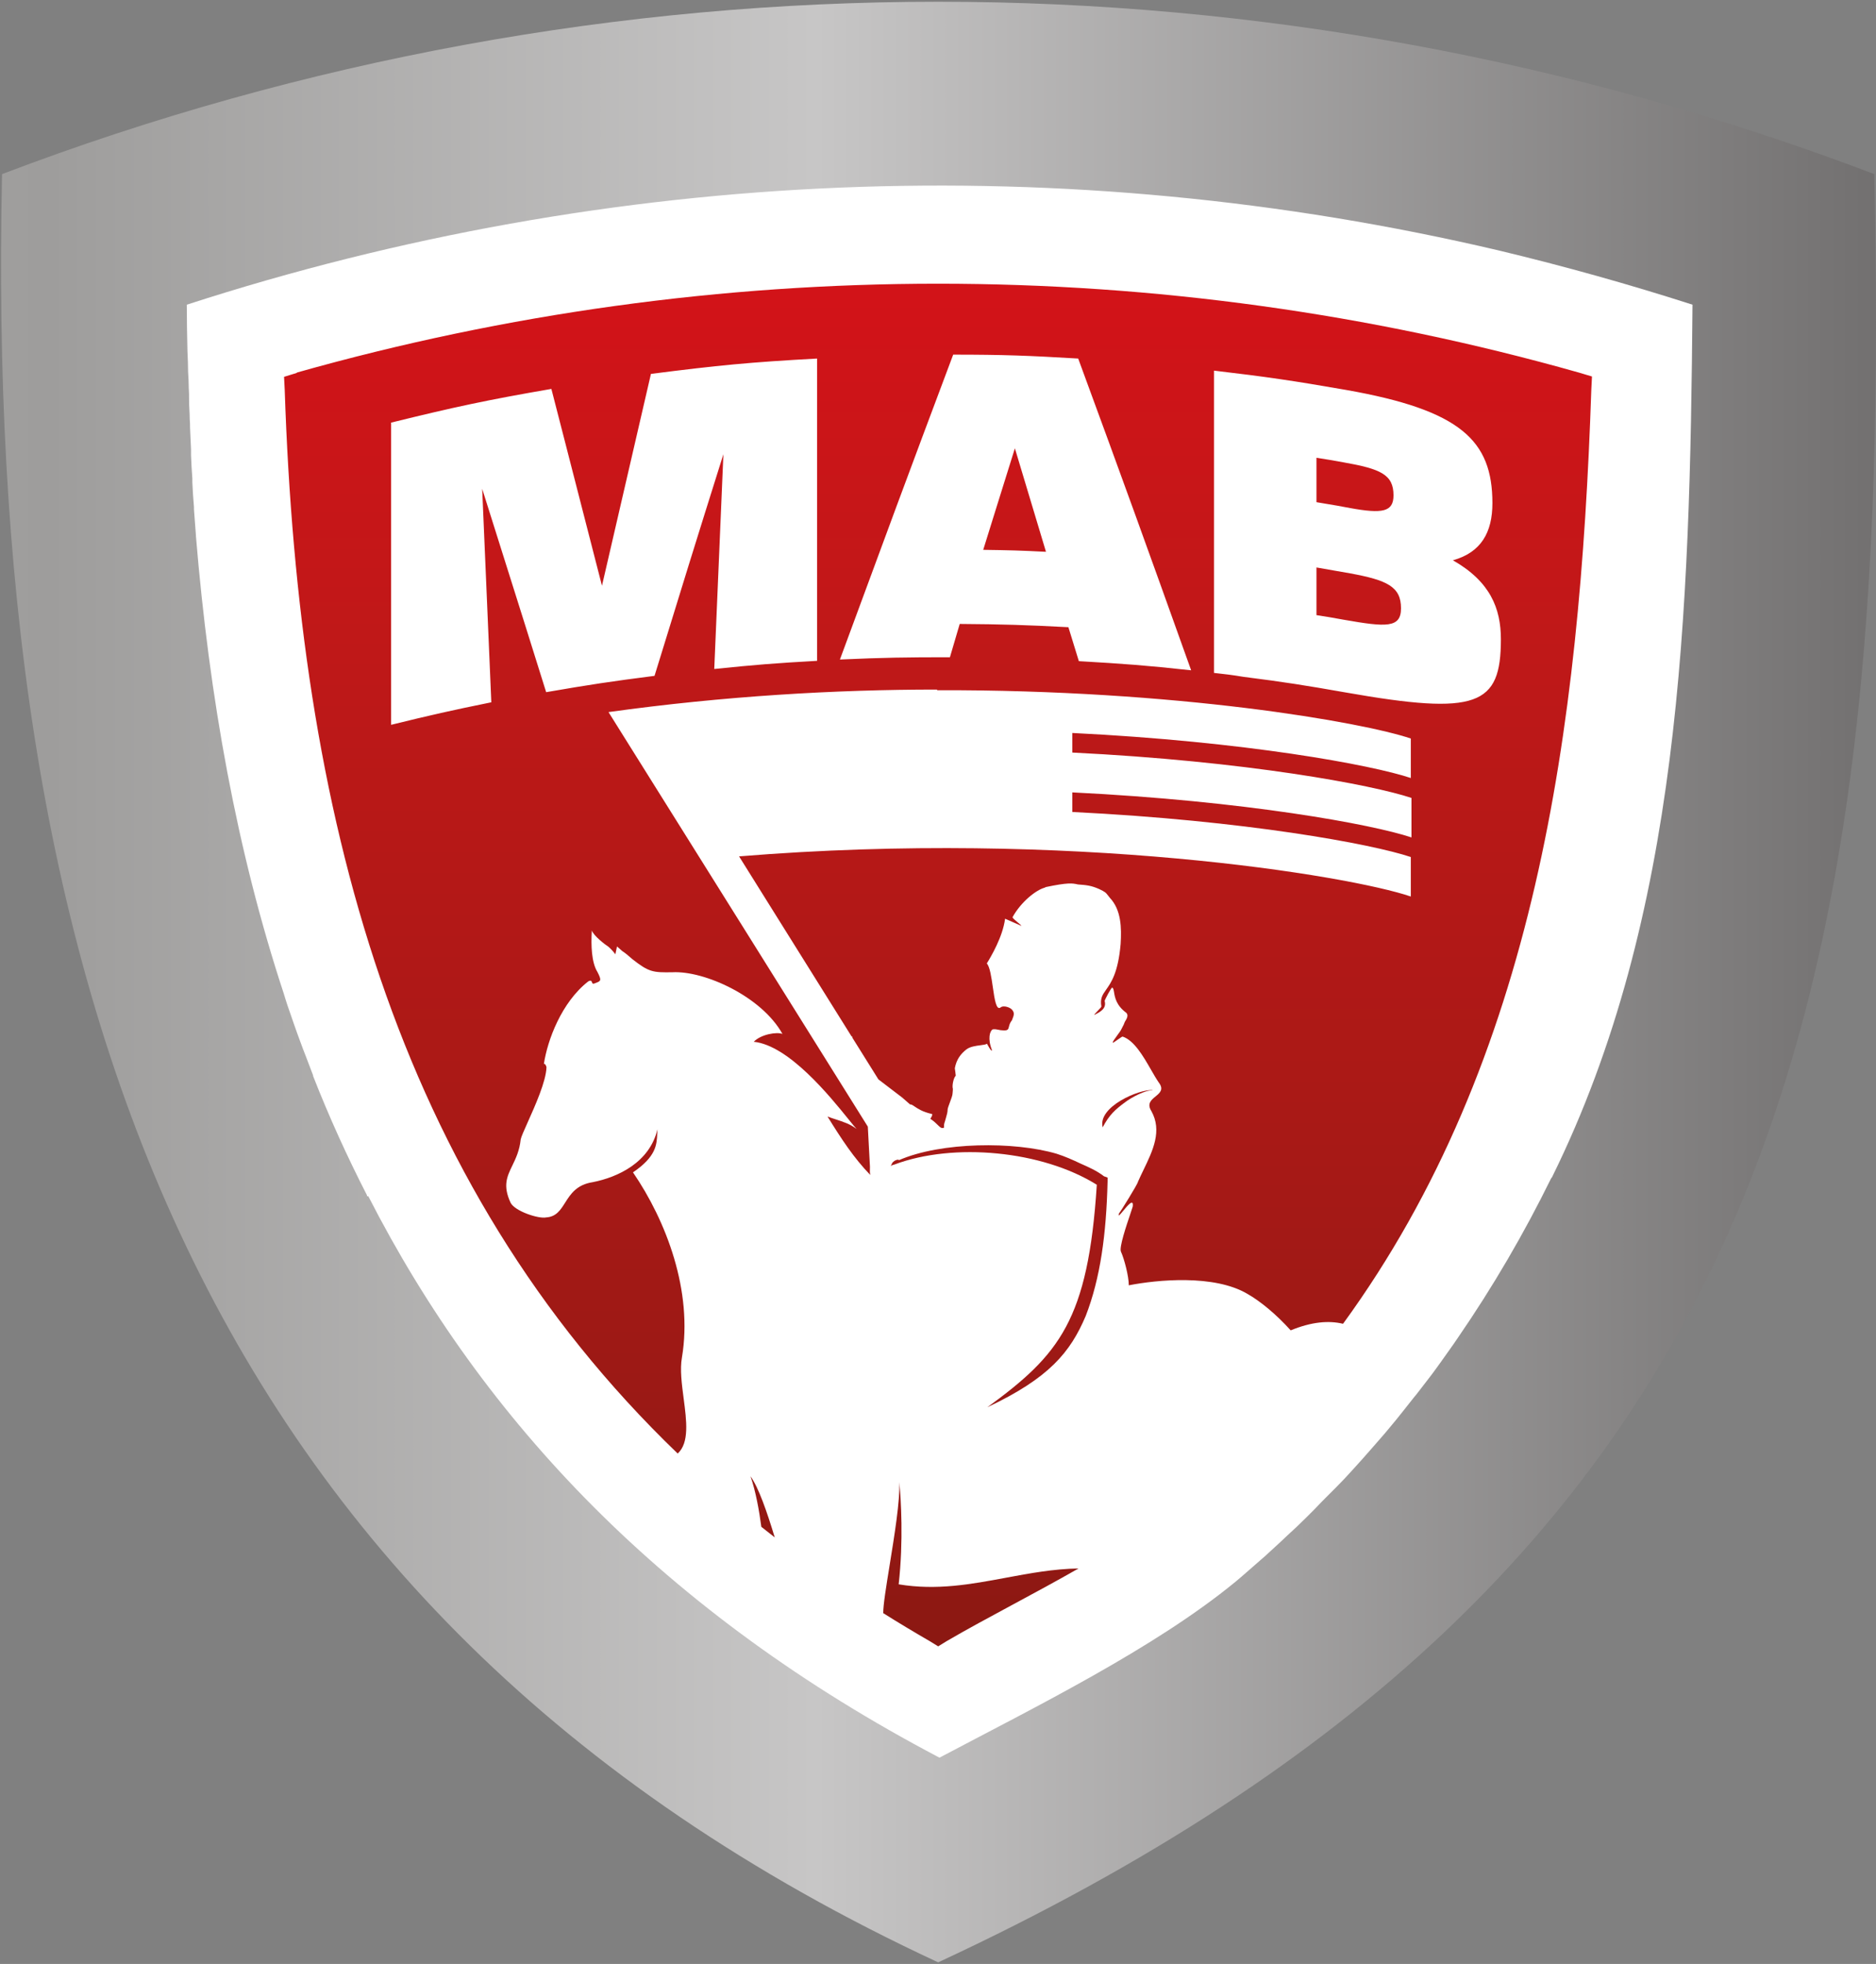 <?xml version="1.0" encoding="UTF-8"?>
<svg xmlns="http://www.w3.org/2000/svg" width="791" height="828" viewBox="0 0 791 828" fill="none">
  <rect x="0" y="0" width="791" height="828" fill="#808080" stroke="none"/>
  <path d="M39.948 71.614C39.397 73.816 38.984 76.018 38.571 78.358C-31.618 575.051 389.794 779.014 389.794 779.014C425.714 777.362 727.254 765.664 741.016 78.358C741.016 76.018 741.016 73.816 740.741 71.614H39.948Z" fill="white"></path>
  <path d="M440.989 232.502C435.761 215.029 433.146 206.359 427.92 189.031L427.915 189.012C424.51 199.837 422.213 207.229 419.618 215.578L419.609 215.607C418.116 220.412 416.524 225.535 414.565 231.813C425.162 231.951 430.392 232.089 440.989 232.639V232.502Z" fill="url(#paint0_linear_16_19)"></path>
  <path d="M559.404 212.445C558.104 212.229 556.707 211.997 555.081 211.72V193.003C559.623 193.691 561.962 194.104 566.504 194.929C582.056 197.682 587.561 200.022 587.561 208.83C587.561 215.849 582.882 216.674 569.257 214.197C565.241 213.414 562.616 212.978 559.404 212.445Z" fill="url(#paint1_linear_16_19)"></path>
  <path d="M566.504 261.265C561.962 260.44 559.623 260.027 555.081 259.339V239.245C557.902 239.727 560.036 240.105 562.169 240.484C564.302 240.862 566.435 241.241 569.257 241.722C584.946 244.613 590.726 247.365 590.726 256.448C590.726 264.844 584.533 264.431 566.504 261.265Z" fill="url(#paint2_linear_16_19)"></path>
  <path fill-rule="evenodd" clip-rule="evenodd" d="M665.736 157.081C489.161 107.123 301.99 107.123 125.14 157.081V157.219L119.772 158.87L120.048 164.375C125.982 342.841 166.313 497.879 285.744 612.812C290.707 608.277 289.491 599.011 288.259 589.61C287.454 583.471 286.641 577.274 287.536 572.3C292.216 544.362 280.93 514.772 266.892 494.266C276.708 487.6 276.921 482.536 277.113 477.945C277.139 477.322 277.165 476.707 277.214 476.099C273.911 490.137 260.424 496.33 249.964 498.394C243.115 499.426 240.561 503.452 238.275 507.058C236.29 510.189 234.506 513.002 230.284 513.258C227.118 513.946 217.072 510.643 215.282 507.065C211.928 499.854 213.785 496.014 216.029 491.376C217.467 488.401 219.065 485.098 219.549 480.365C219.773 479.246 220.972 476.569 222.499 473.162C225.664 466.096 230.236 455.893 230.421 449.95C230.421 449.537 229.733 448.161 229.32 448.574C230.834 438.527 236.752 422.562 248.037 413.754C249.226 413.12 249.411 413.627 249.59 414.118C249.723 414.48 249.852 414.834 250.377 414.718C250.597 414.634 250.805 414.557 250.999 414.485C253.356 413.614 253.798 413.45 251.891 409.763C249.414 405.772 249.139 398.615 249.551 392.284C250.24 394.487 255.056 398.202 256.57 399.166C257.671 400.129 258.772 401.368 259.46 402.331L260.149 399.028C260.149 399.028 261.938 400.542 262.351 400.955C263.702 401.815 265.053 403.004 266.111 403.934L266.479 404.258C273.636 409.901 275.287 410.038 283.545 409.901C297.032 409.213 321.117 420.085 329.925 435.912C327.586 434.949 320.842 436.05 317.814 439.215C332.597 440.705 350.053 462.33 357.784 471.908C359.337 473.832 360.499 475.271 361.166 475.961C358.516 473.9 355.374 472.888 352.393 471.928C351.195 471.543 350.022 471.165 348.918 470.732C354.973 480.503 359.928 488.072 366.947 495.367C366.743 494.347 366.765 493.63 366.791 492.823C366.8 492.541 366.809 492.247 366.809 491.926L365.908 474.982C330.58 418.445 296.998 364.793 261.389 307.921L256.572 300.214C305.154 293.47 352.222 290.718 395.024 290.718L395.162 290.993C496.317 290.718 574.489 304.48 594.858 311.362V328.014C578.48 322.509 524.943 312.6 452.139 309.022V317.28C525.081 320.858 578.755 330.905 595.133 336.41V353.062C578.755 347.557 524.943 337.648 452.139 334.07V342.328C524.943 345.906 578.48 355.815 594.858 361.32V377.973C569.122 369.165 451.451 349.622 311.623 361.045L359.082 436.997L359.24 436.875L359.451 437.587L370.371 455.063L380.434 462.749L383.737 465.639C384.215 465.533 384.755 465.899 385.594 466.467C386.928 467.37 389.018 468.786 392.82 469.63C393.646 469.63 392.27 471.695 392.27 471.695C393.652 472.574 394.603 473.511 395.348 474.243C396.234 475.116 396.826 475.698 397.5 475.548C398.055 475.548 398.05 475.444 398.033 475.023C398.015 474.608 397.985 473.887 398.463 472.658C398.581 472.186 398.722 471.715 398.862 471.243C399.213 470.063 399.564 468.883 399.564 467.704C399.627 467.139 400.061 465.974 400.516 464.755C401.058 463.301 401.629 461.772 401.629 461.098C401.766 460.272 401.766 459.033 401.766 459.033C401.353 457.795 402.041 454.492 402.867 453.666C403.026 453.427 403.001 453.327 402.952 453.125C402.916 452.978 402.867 452.776 402.867 452.427L402.592 450.363C403.28 446.647 405.069 444.307 407.546 442.38C409.11 441.229 411.558 440.913 413.452 440.669C414.725 440.505 415.747 440.373 416.079 440.041C416.079 439.901 416.286 440.268 416.574 440.783C417.136 441.783 418.009 443.339 418.281 442.793C416.355 437.976 417.318 434.673 418.557 433.985C419.431 433.826 420.214 433.989 421.012 434.155C421.594 434.276 422.184 434.398 422.823 434.398C424.994 434.565 425.139 433.972 425.408 432.865C425.583 432.148 425.811 431.214 426.676 430.132C426.751 429.909 426.843 429.677 426.938 429.439C427.369 428.353 427.855 427.131 426.952 426.003C426.264 424.764 423.098 423.663 421.86 424.764C420.042 426.052 419.35 421.256 418.613 416.154C418.011 411.984 417.379 407.608 416.079 406.185C417.868 403.295 422.823 394.899 423.786 387.33L430.668 390.358C430.668 390.182 429.923 389.56 429.098 388.871C427.98 387.937 426.714 386.879 426.952 386.642C430.53 380.173 436.861 375.219 440.439 374.255L440.99 373.98C450.211 372.053 452.137 372.329 454.477 372.879L454.566 372.886C458.087 373.157 460.011 373.305 463.423 374.806C466.045 376.06 466.212 376.275 467.209 377.564C467.415 377.831 467.658 378.144 467.964 378.522C472.781 383.614 472.919 391.183 472.506 397.927C471.476 410.049 468.485 414.28 466.395 417.238C464.854 419.418 463.802 420.906 464.386 424.351C464.386 424.558 463.629 425.349 462.872 426.141C462.115 426.932 461.358 427.723 461.358 427.93C461.522 427.843 461.693 427.754 461.869 427.662C463.919 426.598 466.65 425.18 465.762 422.012C465.762 421.599 468.515 416.369 468.928 416.369C469.436 416.554 469.557 417.283 469.732 418.346C470.079 420.449 470.642 423.859 474.846 426.966C475.986 428.003 475.018 429.587 474.471 430.481C474.292 430.774 474.158 430.993 474.158 431.095C473.914 431.825 473.671 432.268 473.399 432.763C473.21 433.107 473.007 433.477 472.781 433.985C472.553 434.499 471.828 435.486 471.086 436.495C470.04 437.919 468.961 439.386 469.203 439.628C469.409 439.628 470.338 438.974 471.267 438.321C472.196 437.667 473.125 437.013 473.332 437.013C478.212 438.64 482.041 445.299 485.317 450.998C486.476 453.013 487.566 454.908 488.608 456.418C490.813 459.312 489.052 460.757 487.226 462.255C485.405 463.75 483.518 465.298 485.443 468.392C490.118 476.716 486.101 485.041 482.159 493.209C481.344 494.898 480.532 496.582 479.8 498.257C479.8 499.083 472.231 511.194 471.818 511.607C471.256 513.291 472.253 512.089 473.573 510.496C475.489 508.185 478.087 505.05 477.598 508.716C477.477 509.172 477.114 510.244 476.634 511.661C474.94 516.669 471.786 525.993 472.644 527.709C474.02 530.737 475.947 538.031 475.947 541.884C487.92 539.545 511.867 537.205 525.905 545.463C531.272 548.49 538.016 553.995 544.209 560.877C553.012 557.261 560.199 556.653 566.282 558.104C647.344 446.827 666.108 308.101 670.966 164.237L671.241 158.732L665.736 157.081ZM232.485 163.965C205.373 168.645 191.886 171.535 165.048 178.141H164.911V305.583C181.701 301.454 190.234 299.527 207.162 296.087C206.43 278.722 205.859 265.539 205.294 252.479C204.689 238.522 204.091 224.706 203.309 206.079C207.205 218.467 210.412 228.625 213.43 238.185C218.728 254.964 223.445 269.901 230.283 291.82C248.588 288.655 257.671 287.279 275.975 284.939C287.536 247.367 293.316 228.65 305.014 191.491C304.257 209.588 303.673 223.179 303.088 236.77C302.503 250.36 301.918 263.951 301.161 282.049C318.502 280.26 327.172 279.571 344.513 278.608V151.166C316.437 152.68 302.4 154.056 274.461 157.634C266.207 193.266 262.078 211.157 253.827 246.912L253.817 246.954C247.573 222.58 243.613 207.199 238.594 187.702L232.485 163.965ZM402.041 149.513C423.098 149.513 433.695 149.926 454.614 151.164C473.744 203.187 483.241 229.474 502.233 282.598C483.378 280.533 473.882 279.845 454.89 278.744C453.996 275.856 453.342 273.724 452.689 271.593C452.036 269.462 451.379 267.319 450.485 264.431C432.181 263.468 422.96 263.192 404.656 263.055C403.83 265.876 403.211 267.975 402.592 270.074C401.972 272.172 401.353 274.271 400.527 277.093C381.948 277.093 372.727 277.23 354.147 278.056C373.277 226.171 382.773 200.435 401.903 149.513H402.041ZM511.866 156.256V283.698C516.821 284.249 519.298 284.524 524.253 285.35C541.594 287.552 550.264 288.928 567.467 291.956C622.931 301.728 632.84 297.461 632.84 269.523C632.84 256.448 628.298 245.163 612.609 236.217C624.445 232.914 629.262 224.519 629.262 212.133C629.262 185.709 615.912 172.909 567.467 164.376C545.309 160.523 534.162 158.871 511.866 156.256Z" fill="url(#paint3_linear_16_19)"></path>
  <path d="M326.663 648.16C324.762 646.684 322.878 645.2 321.009 643.708C320.121 636.964 318.622 628.597 316.438 622.396C319.9 627.232 323.341 637.25 326.663 648.16Z" fill="url(#paint4_linear_16_19)"></path>
  <path d="M391.997 691.897C385.316 688.04 378.788 684.108 372.411 680.103C372.373 676.743 373.64 668.933 375.09 659.987C377.118 647.485 379.505 632.764 379.195 624.873C379.884 632.167 380.985 649.508 378.92 667.95C394.983 670.616 409.51 667.905 424.141 665.174C434.122 663.311 444.152 661.439 454.751 661.259C445.576 666.504 436.147 671.584 427.015 676.505C417.152 681.819 407.631 686.948 399.154 691.897L395.576 694.099L391.997 691.897Z" fill="url(#paint5_linear_16_19)"></path>
  <path d="M485.856 459.721C483.103 459.446 476.91 462.749 474.433 464.676C470.304 467.704 467.689 470.043 464.937 475.273C462.735 466.603 480.351 459.171 485.856 459.584V459.721Z" fill="url(#paint6_linear_16_19)"></path>
  <path d="M378.92 489.173C396.812 481.329 427.778 481.191 445.531 486.421C448.972 487.522 452.413 489.036 455.578 490.55C459.019 492.064 462.459 493.578 465.487 495.917L467.001 496.468V498.119C466.451 520.415 463.973 538.857 457.78 554.821C451.305 570.065 442.449 580.946 416.307 593.295C446.777 571.115 458.807 556.447 462.459 499.495C439.338 485.045 402.041 481.604 377.131 490.963C377.131 490.963 375.892 491.238 375.479 491.651C375.686 491.444 375.824 491.135 375.961 490.825C376.099 490.515 376.236 490.206 376.443 489.999C377.269 489.173 378.094 488.898 378.92 488.898V489.173Z" fill="url(#paint7_linear_16_19)"></path>
  <path fill-rule="evenodd" clip-rule="evenodd" d="M790.287 73.405C535.54 -23.484 255.608 -23.484 0.862 73.405C-6.295 406.185 76.006 678.823 395.574 827.322C750.375 662.446 797.856 422.838 790.287 73.542V73.405ZM154.728 504.313C154.728 504.313 154.728 504.038 154.728 503.9C146.333 487.522 138.763 470.87 132.02 453.666V453.391C130.919 450.501 129.818 447.611 128.717 444.721C128.441 443.895 128.029 443.069 127.753 442.243C126.928 440.179 126.239 437.977 125.414 435.913C124.863 434.399 124.313 432.885 123.762 431.233C123.349 429.857 122.799 428.618 122.386 427.242C121.56 424.902 120.734 422.563 120.046 420.223C120.046 419.948 119.771 419.535 119.771 419.26C99.815 358.842 88.254 294.02 82.612 226.032C82.612 226.032 82.612 225.895 82.612 225.757C82.337 222.041 82.061 218.463 81.786 214.747C81.786 214.472 81.786 214.197 81.786 213.784C81.511 210.343 81.236 206.902 81.098 203.324C81.098 202.774 81.098 202.223 81.098 201.673C80.823 198.369 80.685 195.204 80.547 191.901C80.547 191.075 80.547 190.25 80.547 189.424C80.41 186.396 80.272 183.368 80.135 180.34C80.135 179.102 80.135 178.001 79.997 176.762C79.997 174.01 79.722 171.395 79.722 168.642C79.722 166.853 79.722 165.202 79.584 163.412C79.584 161.21 79.446 159.008 79.309 156.806C79.309 153.916 79.171 150.888 79.034 147.998C78.896 141.53 78.758 134.924 78.758 128.455C258.361 70.239 449.386 62.67 632.016 105.609C659.542 112.215 686.654 119.785 713.629 128.455C712.528 259.476 708.674 386.229 654.449 496.193C654.449 496.331 654.174 496.606 654.036 496.743C642.613 520.002 629.539 542.435 614.675 564.043C614.125 564.868 613.437 565.832 612.886 566.658C611.097 569.135 609.308 571.75 607.519 574.227C606.968 575.053 606.28 575.879 605.73 576.704C603.665 579.594 601.463 582.347 599.261 585.237C598.16 586.613 597.197 587.99 596.096 589.228C594.719 591.017 593.343 592.669 591.967 594.458C590.866 595.834 589.765 597.211 588.664 598.587C586.462 601.202 584.398 603.817 582.058 606.432C580.819 607.808 579.581 609.322 578.342 610.698C576.966 612.212 575.589 613.863 574.213 615.377C572.975 616.754 571.736 618.13 570.36 619.644C568.02 622.259 565.68 624.736 563.203 627.213C561.964 628.452 560.726 629.69 559.487 630.929C557.836 632.581 556.184 634.232 554.533 636.021C553.294 637.26 552.055 638.499 550.817 639.737C548.202 642.352 545.449 644.967 542.697 647.444C541.871 648.27 540.908 649.096 540.082 649.922C537.88 651.986 535.54 654.05 533.338 656.115C532.237 657.078 531.274 657.904 530.173 658.867C527.145 661.482 524.117 664.235 520.952 666.85C486.82 694.925 436.174 719.836 396.125 741.03C280.106 680.062 203.861 599.275 155.279 504.313H154.728Z" fill="url(#paint8_linear_16_19)"></path>
  <defs>
    <linearGradient id="paint0_linear_16_19" x1="395.576" y1="0.324" x2="395.576" y2="833.514" gradientUnits="userSpaceOnUse">
      <stop stop-color="#E20E18"></stop>
      <stop offset="0.32" stop-color="#C01818"></stop>
      <stop offset="0.7" stop-color="#9C1915"></stop>
      <stop offset="1" stop-color="#76160E"></stop>
    </linearGradient>
    <linearGradient id="paint1_linear_16_19" x1="395.576" y1="0.324" x2="395.576" y2="833.514" gradientUnits="userSpaceOnUse">
      <stop stop-color="#E20E18"></stop>
      <stop offset="0.32" stop-color="#C01818"></stop>
      <stop offset="0.7" stop-color="#9C1915"></stop>
      <stop offset="1" stop-color="#76160E"></stop>
    </linearGradient>
    <linearGradient id="paint2_linear_16_19" x1="395.576" y1="0.324" x2="395.576" y2="833.514" gradientUnits="userSpaceOnUse">
      <stop stop-color="#E20E18"></stop>
      <stop offset="0.32" stop-color="#C01818"></stop>
      <stop offset="0.7" stop-color="#9C1915"></stop>
      <stop offset="1" stop-color="#76160E"></stop>
    </linearGradient>
    <linearGradient id="paint3_linear_16_19" x1="395.576" y1="0.324" x2="395.576" y2="833.514" gradientUnits="userSpaceOnUse">
      <stop stop-color="#E20E18"></stop>
      <stop offset="0.32" stop-color="#C01818"></stop>
      <stop offset="0.7" stop-color="#9C1915"></stop>
      <stop offset="1" stop-color="#76160E"></stop>
    </linearGradient>
    <linearGradient id="paint4_linear_16_19" x1="395.576" y1="0.324" x2="395.576" y2="833.514" gradientUnits="userSpaceOnUse">
      <stop stop-color="#E20E18"></stop>
      <stop offset="0.32" stop-color="#C01818"></stop>
      <stop offset="0.7" stop-color="#9C1915"></stop>
      <stop offset="1" stop-color="#76160E"></stop>
    </linearGradient>
    <linearGradient id="paint5_linear_16_19" x1="395.576" y1="0.324" x2="395.576" y2="833.514" gradientUnits="userSpaceOnUse">
      <stop stop-color="#E20E18"></stop>
      <stop offset="0.32" stop-color="#C01818"></stop>
      <stop offset="0.7" stop-color="#9C1915"></stop>
      <stop offset="1" stop-color="#76160E"></stop>
    </linearGradient>
    <linearGradient id="paint6_linear_16_19" x1="395.576" y1="0.324" x2="395.576" y2="833.514" gradientUnits="userSpaceOnUse">
      <stop stop-color="#E20E18"></stop>
      <stop offset="0.32" stop-color="#C01818"></stop>
      <stop offset="0.7" stop-color="#9C1915"></stop>
      <stop offset="1" stop-color="#76160E"></stop>
    </linearGradient>
    <linearGradient id="paint7_linear_16_19" x1="395.576" y1="0.324" x2="395.576" y2="833.514" gradientUnits="userSpaceOnUse">
      <stop stop-color="#E20E18"></stop>
      <stop offset="0.32" stop-color="#C01818"></stop>
      <stop offset="0.7" stop-color="#9C1915"></stop>
      <stop offset="1" stop-color="#76160E"></stop>
    </linearGradient>
    <linearGradient id="paint8_linear_16_19" x1="-1693.87" y1="414.03" x2="791.112" y2="414.03" gradientUnits="userSpaceOnUse">
      <stop stop-color="white"></stop>
      <stop offset="0.69" stop-color="#9E9D9C"></stop>
      <stop offset="0.82" stop-color="#C7C6C6"></stop>
      <stop offset="1" stop-color="#727070"></stop>
    </linearGradient>
  </defs>
</svg>
